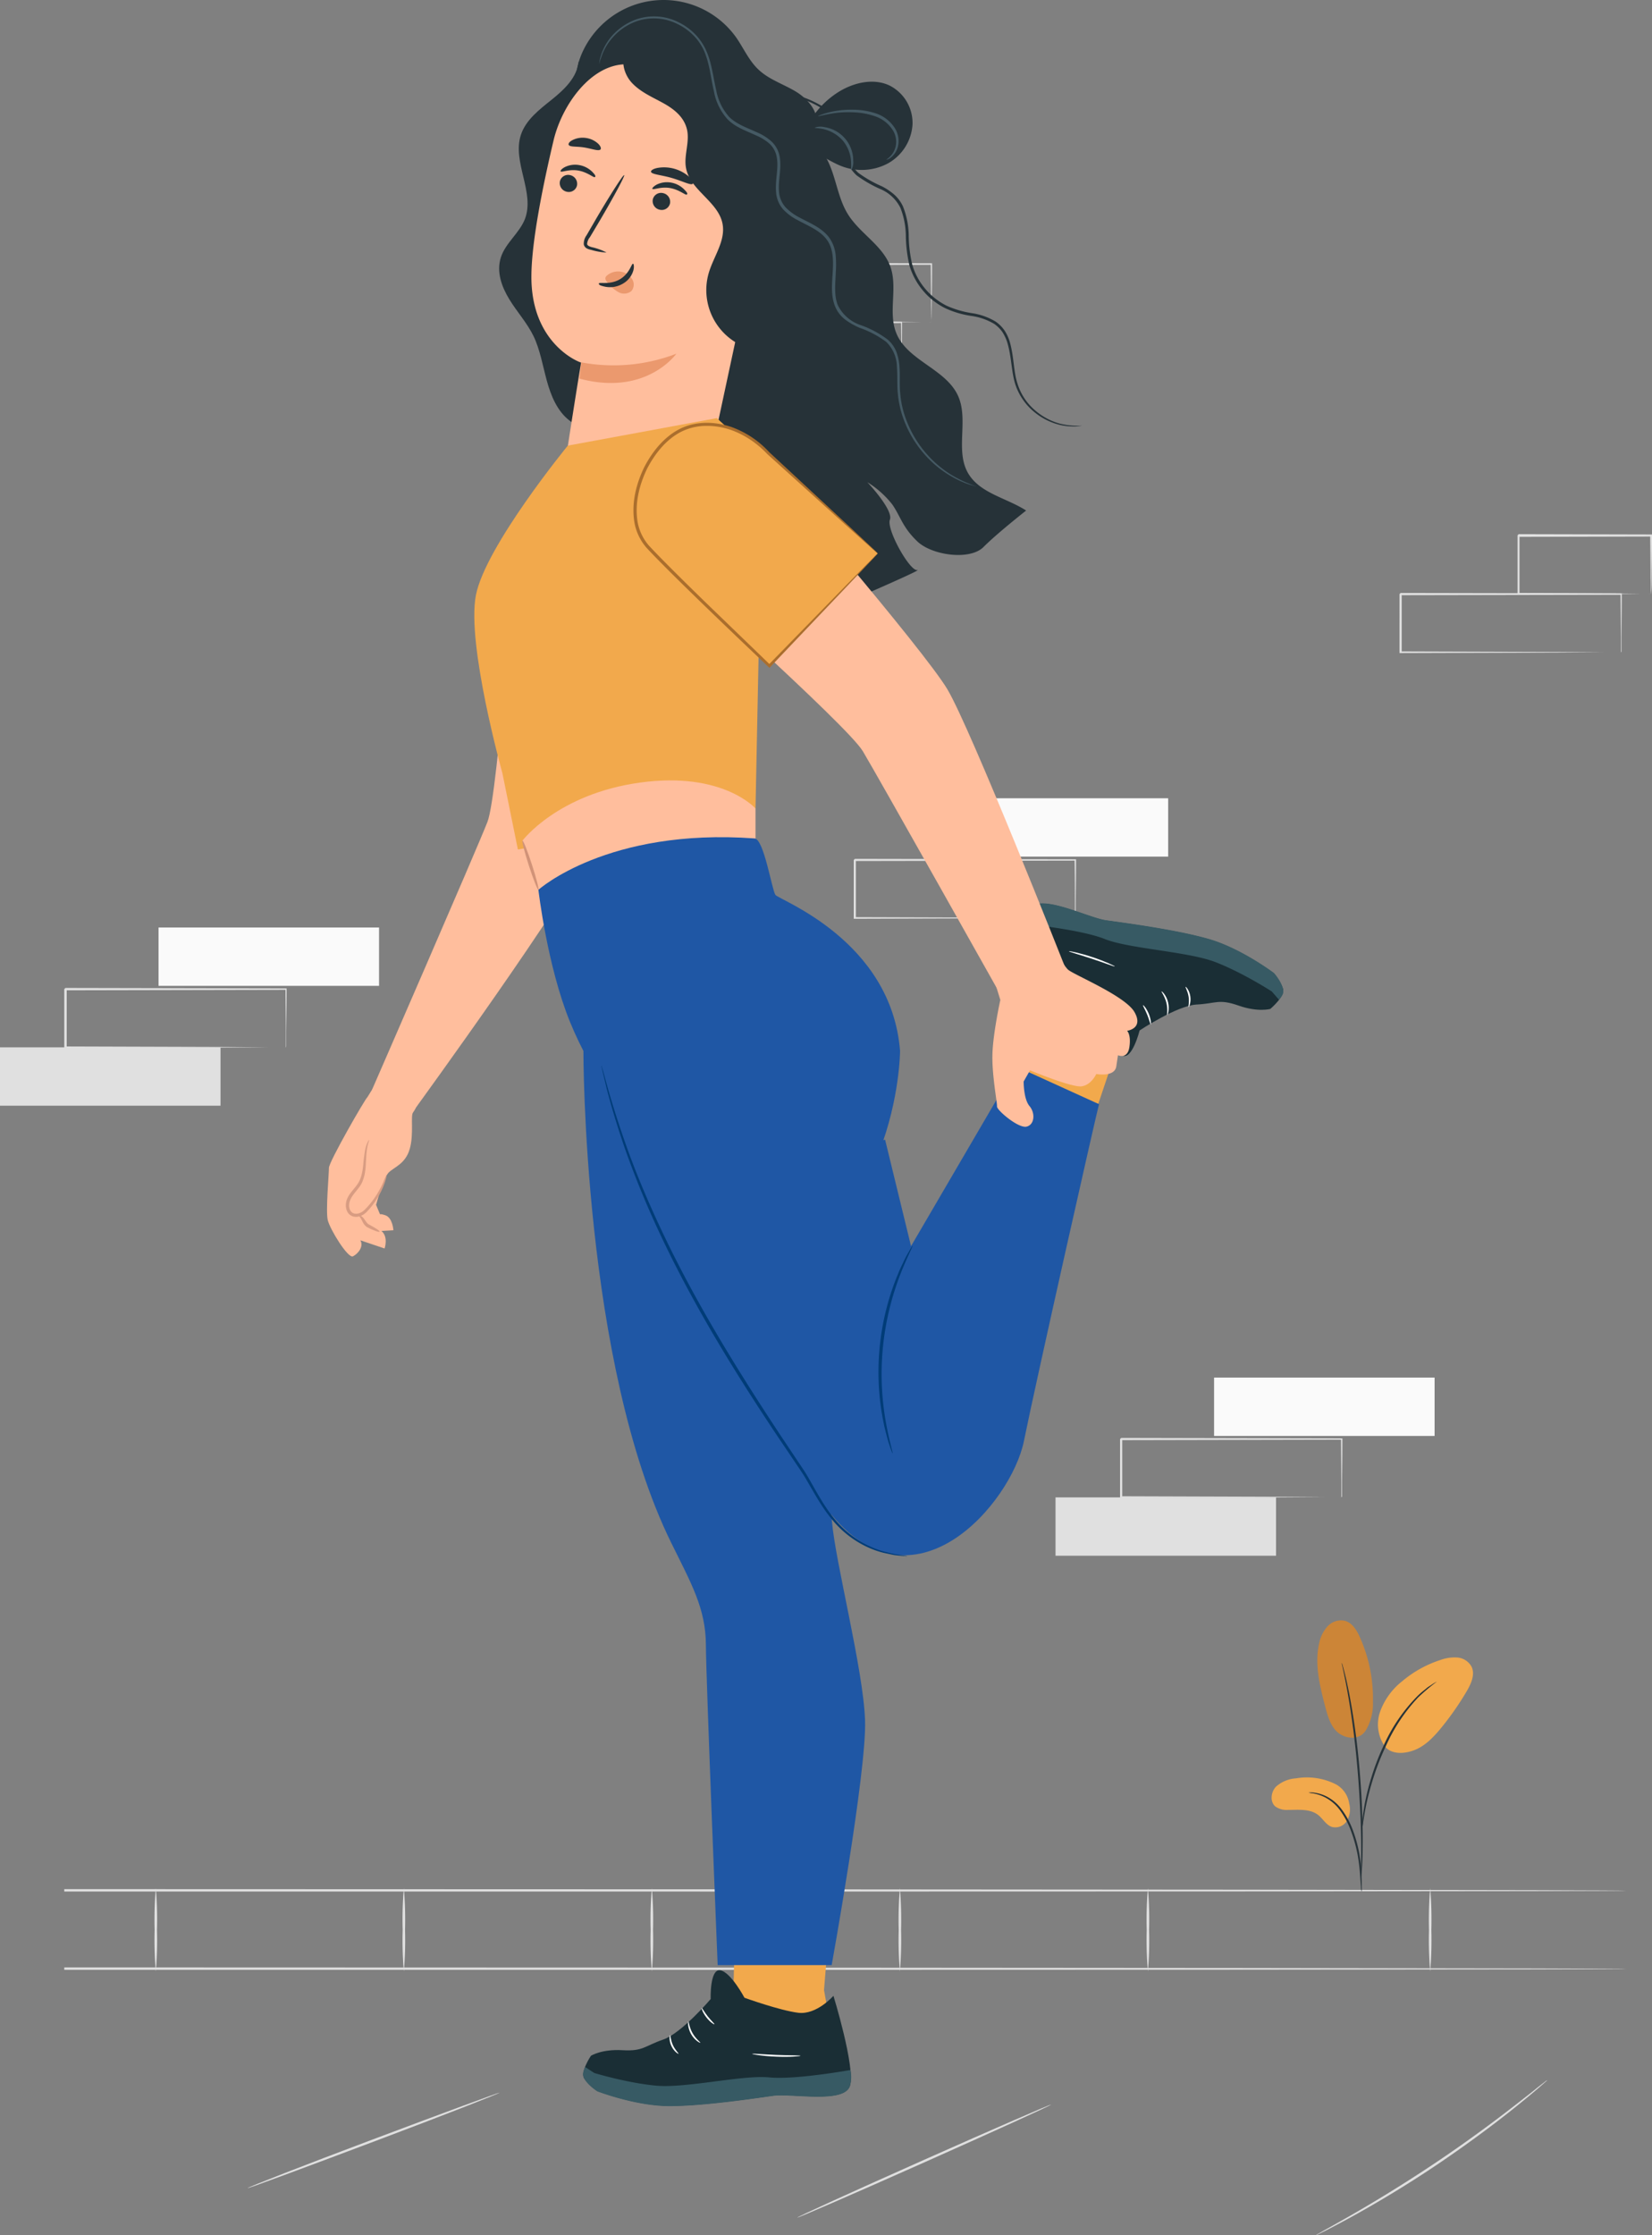 <?xml version="1.0" encoding="UTF-8"?> <svg xmlns="http://www.w3.org/2000/svg" viewBox="0 0 1979.33 2677.22"><rect x="0" y="0" width="1979.33" height="2677.22" fill="#808080" stroke="none"/><defs><style>.cls-1{fill:#fafafa;}.cls-2{fill:#e0e0e0;}.cls-3{fill:#cc8537;}.cls-4{fill:#f2a94c;}.cls-5{fill:#263238;}.cls-6{fill:#ffbe9d;}.cls-7{fill:#eb996e;}.cls-8{fill:#455a64;}.cls-9{fill:#d89c82;}.cls-10{fill:#1a2e35;}.cls-11{fill:#375a64;}.cls-12{fill:#fff;}.cls-13{fill:#ff735d;}.cls-14{fill:#1f57a5;}.cls-15{fill:#003c78;}.cls-16{fill:#aa6e2d;}.cls-17{fill:#d19378;}</style></defs><g id="Layer_2" data-name="Layer 2"><g id="Layer_1-2" data-name="Layer 1"><g id="freepik--background-complete--inject-123"><rect class="cls-1" x="1135.43" y="956.08" width="264.19" height="69.89"></rect><path class="cls-2" d="M1287.92,1099.82V1081.2c0-12.06,0-29.44-.43-51.27l.81.82-264.19.49,1.35-1.31h0v69.89l-1.3-1.35,188.28.59,55.55.38h19a8.3,8.3,0,0,1,1.41,0h-19.71l-55.28.38-189.2.6h-1.3V1030h0l1.36-1.35,264.19.48h.81v.87c0,22-.32,39.59-.43,51.76v17A4.33,4.33,0,0,1,1287.92,1099.82Z"></path><path class="cls-2" d="M1942.08,781.46V762.83c0-12.05-.27-29.43-.44-51.26l.82.81-264.36.49c.6-.6-1.35,1.36,1.36-1.3h0v69.89l-1.36-1.25,188.28.6,55.55.38h.65l-55.28.38-189.2.59h-1.3V711.57h0l1.36-1.36,264.19.49h.81v.87c0,22-.32,39.59-.43,51.75v16.89A4.51,4.51,0,0,1,1942.08,781.46Z"></path><path class="cls-2" d="M1977.92,711.51a3.55,3.55,0,0,1,0-1.3v-3.69c0-3.48,0-8.15-.27-14,0-12.28-.27-29.6-.49-50.89l1,1L1819.3,643c-1.25,1.2,1.62-1.63,1.3-1.3h0V711.4l-1.3-1.24,113.6.59,33.07.38h12.11a17.31,17.31,0,0,1-2.88,0h-8.68l-32.59.38-114.42.6h-1.25v-71h0c-.32.27,2.56-2.61,1.36-1.36l158.73.38h1V641c0,21.72-.38,39-.49,51.48,0,5.81,0,10.37-.27,13.79A45.49,45.49,0,0,1,1977.92,711.51Z"></path><rect class="cls-2" x="1264.68" y="1793.41" width="264.19" height="69.89"></rect><rect class="cls-1" x="1454.64" y="1649.93" width="264.19" height="69.89"></rect><path class="cls-2" d="M1607.12,1793.41a6.53,6.53,0,0,1,0-1.25v-17.33c0-12.11-.27-29.43-.43-51.31l.81.81-264.19.54c.6-.59-1.36,1.36,1.3-1.35h0v69.83l-1.3-1.3,188.28.6,55.55.38h.65l-55.28.38-189.2.59H1342v-70.43h0c2.66-2.66.76-.71,1.36-1.36l264.19.54h.82v.82c0,22.1-.33,39.59-.44,51.81v17A6.45,6.45,0,0,1,1607.12,1793.41Z"></path><rect class="cls-2" y="1254.4" width="264.19" height="69.89"></rect><rect class="cls-1" x="189.96" y="1110.87" width="264.19" height="69.89"></rect><path class="cls-2" d="M342.45,1254.61a5.23,5.23,0,0,1,0-1.25V1236c0-12.06-.28-29.38-.44-51.27l.82.82-264.2.54c.6-.6-1.35,1.3,1.31-1.36h0v69.89l-1.36-1.3,188.33.6,55.55.38h.27l-55.28.38-189.2.6H77v-70.66h0l1.36-1.35,264.19.54h.81v.81c0,22.05-.38,39.59-.48,51.76v17.05A7.86,7.86,0,0,1,342.45,1254.61Z"></path><path class="cls-2" d="M598.66,2506.32c.27.76-67.12,27.15-150.48,58.54s-151.24,56.59-151.51,55.82,67.06-27.15,150.48-58.48S598.39,2505.83,598.66,2506.32Z"></path><path class="cls-2" d="M1259.36,2520.66c.32.7-67.51,31.6-151.46,69S955.57,2656.74,955.25,2656s67.5-31.61,151.51-69S1259,2520,1259.36,2520.66Z"></path><path class="cls-2" d="M1853.75,2491.38a11.76,11.76,0,0,1-2.44,2.39l-7.33,6.47c-6.35,5.43-15.8,13.36-27.59,22.86-23.57,19-57,44.2-95.36,70s-74.45,47-101,61.63c-13.3,7.28-24.11,13-31.66,16.84l-8.74,4.29a14,14,0,0,1-3.15,1.36,20.74,20.74,0,0,1,2.88-1.85l8.47-4.78c7.44-4.07,18.08-10.1,31.22-17.59,26.23-15.05,62-36.61,100.36-62.29s71.84-50.61,95.68-69.19c11.95-9.28,21.73-16.83,28.13-22.15l7.72-6A16.64,16.64,0,0,1,1853.75,2491.38Z"></path><path class="cls-2" d="M1080,456a7.17,7.17,0,0,1,0-1.31V437.36c0-12.06,0-29.43-.43-51.26l.81.81-264.19.49,1.3-1.3h0V456l-1.3-1.31,188.27.6,55.56.33h.21L1005,456l-189.2.59h-1.35V386.21h0l1.35-1.36,264.2.54h.81v.82c0,22-.32,39.58-.43,51.75v17A9.49,9.49,0,0,1,1080,456Z"></path><path class="cls-2" d="M1115.88,386.1a4.43,4.43,0,0,1,0-1.36v-3.69c0-3.42,0-8.09-.27-14,0-12.28-.27-29.6-.49-50.83l1,.92-158.73.38c-1.25,1.19,1.63-1.63,1.3-1.3h0V386l-1.3-1.31,113.55.6,33.12.38h12.11a17.19,17.19,0,0,1-2.87,0h-8.69L1072,386l-114.42.6h-1.25V316.32h0c-.32,0,2.56-2.56,1.36-1.36l158.74.38h.32v1c0,21.72-.38,39-.49,51.42,0,5.81,0,10.37-.27,13.8A37.05,37.05,0,0,0,1115.88,386.1Z"></path></g><g id="freepik--Floor--inject-123"><path class="cls-2" d="M77,2356.38c1260.49.22,1871.86,1,1871.86,1.8s-611.56,1.24-1871.86,1"></path><path class="cls-2" d="M77,2262.6c1260.49.22,1871.86,1,1871.86,1.85s-611.56,1.19-1871.86,1"></path><path class="cls-2" d="M186.67,2361.22a449.37,449.37,0,0,1-1.41-49.91,447,447,0,0,1,1.41-49.91,430.79,430.79,0,0,1,1.41,49.91A433,433,0,0,1,186.67,2361.22Z"></path><path class="cls-2" d="M483.88,2361.22a433,433,0,0,1-1.41-49.91,433,433,0,0,1,1.41-49.91,447,447,0,0,1,1.41,49.91A447,447,0,0,1,483.88,2361.22Z"></path><path class="cls-2" d="M781,2361.22a433,433,0,0,1-1.41-49.91A433,433,0,0,1,781,2261.4a447,447,0,0,1,1.41,49.91A447,447,0,0,1,781,2361.22Z"></path><path class="cls-2" d="M1078.19,2361.22a451.81,451.81,0,0,1-1.41-49.91,449.37,449.37,0,0,1,1.41-49.91,449.38,449.38,0,0,1,1.42,49.91A449.38,449.38,0,0,1,1078.19,2361.22Z"></path><path class="cls-2" d="M1375.35,2361.22a447,447,0,0,1-1.41-49.91,447,447,0,0,1,1.41-49.91,433,433,0,0,1,1.41,49.91A433,433,0,0,1,1375.35,2361.22Z"></path><path class="cls-2" d="M1713.56,2361.22a447,447,0,0,1-1.41-49.91,447,447,0,0,1,1.41-49.91,447,447,0,0,1,1.41,49.91A447,447,0,0,1,1713.56,2361.22Z"></path></g><g id="freepik--Plant--inject-123"><path class="cls-3" d="M1635.69,2073.56c-9.29,12.49-26.5,7.82-34.32,0s-10.86-19.33-13.74-30.14c-6.41-24.76-12.87-50.66-7-75.53a41.91,41.91,0,0,1,10.15-20.2,21.71,21.71,0,0,1,20.91-6.36c8.69,2.55,13.9,11.24,17.59,19.5a179.17,179.17,0,0,1,15.7,77.49,62.11,62.11,0,0,1-9.34,35.41"></path><path class="cls-4" d="M1600.55,2137.05a77.25,77.25,0,0,0-47.79-7.12,39.84,39.84,0,0,0-23.94,9.94c-6.09,6.41-7.5,17.87-.87,23.68a23.09,23.09,0,0,0,14.82,4.18c12.71,0,26.83-1.69,36.71,6.19,5.7,4.51,9.34,11.84,16.29,14.17a16.29,16.29,0,0,0,18.2-7.55,27.69,27.69,0,0,0,2.55-20.52A31.32,31.32,0,0,0,1600.55,2137.05Z"></path><path class="cls-4" d="M1659.8,2092.52a46.28,46.28,0,0,1-6.08-42.85,81.4,81.4,0,0,1,26.23-36,135.78,135.78,0,0,1,45.88-25.52,48.92,48.92,0,0,1,20.48-2.94,21.41,21.41,0,0,1,16.78,10.87c4.5,9.17-.33,20.09-5.43,28.94a349.89,349.89,0,0,1-30.9,44.42c-9.24,11.24-19.72,22.32-33.46,27.15s-27.74,3.86-34.7-5.75"></path><path class="cls-5" d="M1631.23,2265.69a29.05,29.05,0,0,1-.65-5.81q-.48-6.35-1.14-15.8a220,220,0,0,0-2.93-23.3,176.59,176.59,0,0,0-7.71-27.53,102,102,0,0,0-13.31-25.14,51.69,51.69,0,0,0-17.27-15.1,49.43,49.43,0,0,0-14.71-5.05,25.07,25.07,0,0,1-5.76-1,30.3,30.3,0,0,1,5.87,0,46,46,0,0,1,15.37,4.46,51.52,51.52,0,0,1,18.24,15.31,98.84,98.84,0,0,1,13.79,25.58,165.71,165.71,0,0,1,7.66,28,192.14,192.14,0,0,1,2.45,23.57c.32,6.68.38,12.11.38,15.91A25.53,25.53,0,0,1,1631.23,2265.69Z"></path><path class="cls-5" d="M1630.47,2253.53a11.25,11.25,0,0,1,0-2.72v-7.65c0-6.68.44-16.29.44-28.24,0-23.84-1.2-56.75-4.18-93s-7.5-68.91-11.68-92.32c-1-5.86-2-11.19-2.93-15.8s-1.68-8.64-2.44-11.89l-1.63-7.55a9.25,9.25,0,0,1-.38-2.66,14.2,14.2,0,0,1,.87,2.55c.54,2,1.19,4.4,2,7.44s1.85,7.17,2.88,11.84,2.17,9.88,3.31,15.75a879.63,879.63,0,0,1,12.39,92.31c3,36.33,3.91,69.35,3.47,93.19,0,12-.7,21.72-1.19,28.29-.26,3.08-.47,5.63-.65,7.66A13.56,13.56,0,0,1,1630.47,2253.53Z"></path><path class="cls-5" d="M1631.94,2189.94a54,54,0,0,1,.27-8c.44-5.16,1.36-12.6,3-21.72a292,292,0,0,1,7.93-31.5,281.62,281.62,0,0,1,14.23-37.09,200.9,200.9,0,0,1,40.46-59.73,93.24,93.24,0,0,1,9.39-8.26c1.41-1.14,2.66-2.28,4-3.2l3.63-2.34a63,63,0,0,1,6.85-4.18,246.44,246.44,0,0,0-22.65,19.17,210.17,210.17,0,0,0-39.26,59.63,296.69,296.69,0,0,0-14.34,36.76,322.07,322.07,0,0,0-8.31,31.12c-1.9,9-3,16.29-3.8,21.45A42.66,42.66,0,0,1,1631.94,2189.94Z"></path></g><path class="cls-5" d="M797,696.74c-.39-28.34,20.5-58.91,5.15-82.77-10.64-16.36-33.88-20.28-47-34.8-16.74-19.07-10.47-48-8.48-73.26A182.27,182.27,0,0,0,716.3,390.57c-9.15-13.56-20.66-30-13.45-44.67A42.24,42.24,0,0,1,714.79,333l165-134.47a167.43,167.43,0,0,1,44.37-28.94,56.09,56.09,0,0,1,51,3.2c25.61,17.51,24.05,55.71,39.88,82.34,14.26,24.27,42.9,38.49,52,64.94,8.63,25.28-3.24,54.6,7,79.27,13.53,32.95,59.56,42.53,74,75.12,12.6,28.5-3.6,64.52,11.5,91.62,13.84,24.63,45.93,30,69.93,45.38,0,0-34.84,27.34-51.08,43.69s-61.73,10.13-79.36-6.76-19.65-29-29.74-43.92a115.11,115.11,0,0,0-30.06-26.92s31.4,33.2,27,44.85,23.8,61.85,32.79,60.38S994.38,730,994.38,730Z"></path><path class="cls-5" d="M693.26,73.57c-1.77,19.08-17,33.55-32,45.6S629.87,143.59,624,161.84C613.61,194.18,641,230.26,629,262.18c-6.59,17-23.36,28.77-28.9,46.12s1,35.21,10.17,50.24,21.32,28.22,29,44.08,11,35.37,15.87,53.23S667.41,492,682,503.45c22,17.26,56.88,16.88,72,40.27s2.88,57.6,22.49,76.13"></path><path class="cls-5" d="M978.25,151.29c3.37-17-10.19-32.9-25.08-41.82s-32-14.28-44.53-26.24C897.46,72.68,891.05,58,882.45,45.45A106.81,106.81,0,0,0,697.22,63.89c-10.2,23.34-10.89,52.88,5.59,72.26,19.13,22.61,52.84,24,82.38,22.93s62.81-1.35,84.13,19.51c12.46,12.52,18.12,30.37,24.33,47.09S908.3,259.76,924,268.31s39.88,2.43,43.48-15"></path><path class="cls-6" d="M910.22,143.45a28.75,28.75,0,0,1,20.6,33.35h0L848.55,560.46c-8.4,45.5-79.47,60-128.15,50.58h0c-49.38-9.57-46.65-33.95-39.95-77.55,11.24-72.7,15.9-99.89,15.8-99.32s-60.64-21-59.55-104.75c.44-41.52,13.83-107.52,26.52-161.11C674.64,120,717,65.62,765,79.1Z"></path><path class="cls-5" d="M670.82,217.38A10.57,10.57,0,0,0,679,229.62a10.06,10.06,0,0,0,12.26-7.21c0-.11.06-.22.08-.33a10.63,10.63,0,0,0-8.19-12.31,10.14,10.14,0,0,0-12.3,7.35Z"></path><path class="cls-5" d="M671.71,205.22c1,1.63,10-2.91,21.21-.94s18.45,8.94,19.88,7.79-.19-3.16-3.29-6.38a29.21,29.21,0,0,0-15.7-8,27.78,27.78,0,0,0-17.18,2.5C672.79,202.26,671.16,204.54,671.71,205.22Z"></path><path class="cls-5" d="M782.14,238.92a10.57,10.57,0,0,0,8.28,12.25,10.13,10.13,0,0,0,12.3-7.35l.06-.25a10.64,10.64,0,0,0-8.28-12.25,10.13,10.13,0,0,0-12.3,7.35Z"></path><path class="cls-5" d="M781.67,226.17c1,1.63,10-2.91,21.21-.94s18.46,8.94,20,7.81-.2-3.17-3.37-6.4a29.17,29.17,0,0,0-15.7-8,27.83,27.83,0,0,0-17.1,2.51C783,223.26,781.13,225.49,781.67,226.17Z"></path><path class="cls-5" d="M726.7,302.42a71.38,71.38,0,0,0-17.64-6.4c-2.84-.84-5.44-1.86-5.61-3.86a15,15,0,0,1,3.41-8.17L719,263.61c17.08-29.1,30-53.23,28.83-53.85s-16,22.36-33.07,51.39c-4.13,7.17-8.12,14-11.92,20.57a17.21,17.21,0,0,0-3.39,11,7.19,7.19,0,0,0,4,5,18.07,18.07,0,0,0,4.7,1.52A74.26,74.26,0,0,0,726.7,302.42Z"></path><path class="cls-7" d="M696.5,434a209.82,209.82,0,0,0,113.86-10.37s-36,51.34-116.12,29.81Z"></path><path class="cls-7" d="M726.8,330.34a20.88,20.88,0,0,1,19.47-4.44,18.9,18.9,0,0,1,11.56,9.23,12,12,0,0,1-1.41,13.54,14,14,0,0,1-15.37,1.27,42.44,42.44,0,0,1-12.7-11,12,12,0,0,1-2.7-3.88,3.78,3.78,0,0,1,.7-4.17"></path><path class="cls-5" d="M758.46,315.86c-1.84-.31-4,11.79-15.83,18.68s-24.64,3.13-25.09,4.95,2.5,2.89,8,4a30.41,30.41,0,0,0,20.81-3.78,26.77,26.77,0,0,0,12.49-15.74C760.08,319.2,759.25,315.92,758.46,315.86Z"></path><path class="cls-5" d="M780,205.7c.62,3.23,12,3.71,25,7.49s23,9.26,25.14,6.86c1-1.22-.36-4.36-4.12-8a45.53,45.53,0,0,0-38.15-10.95C782.59,202.14,779.78,204.14,780,205.7Z"></path><path class="cls-5" d="M681.36,173.48c1.55,2.88,9.7,1.63,19,3.21s16.85,4.66,19.14,2.28c1-1.14.22-3.89-2.84-6.89A27.05,27.05,0,0,0,702,165.23a26.73,26.73,0,0,0-16,2.54C682.23,169.62,680.72,172.06,681.36,173.48Z"></path><path class="cls-5" d="M921.88,420.72a73.33,73.33,0,0,1-72.52-94.41c5.92-19.54,20.11-38.06,16.36-58.14C860.8,241.63,827,228,822,201.49c-3-15.07,4.74-31.54,1-46.81s-16.25-24.6-29.2-31.66-26.92-13.14-36.89-24-14.34-29-4.8-40.22A778.91,778.91,0,0,1,922.64,132c12.48,7.2,25.43,15.51,31.24,28.58s3.15,29.67-.28,44.83L906.44,422.85"></path><path class="cls-5" d="M850.08,72.41a36.54,36.54,0,0,0,3.72,6,57.31,57.31,0,0,0,14.89,13.65,104.81,104.81,0,0,0,29.47,12.26c12,3.55,26.15,5.65,41.39,8.58a126.46,126.46,0,0,1,46.86,18A52.69,52.69,0,0,1,1004,152.49a134.82,134.82,0,0,1,7.3,28.84,48.6,48.6,0,0,0,14.92,28.6,149.32,149.32,0,0,0,29,16.69,47.29,47.29,0,0,1,23.56,22.25,94.16,94.16,0,0,1,6.54,33.82,167,167,0,0,0,4.37,35.41,84,84,0,0,0,16.7,30.57,83,83,0,0,0,26.53,20.65,113.93,113.93,0,0,0,30.82,9.06,73.39,73.39,0,0,1,27.52,9.59,40.21,40.21,0,0,1,9.73,9.66,53.21,53.21,0,0,1,5.8,12.27c5.25,17.28,4.89,34.92,9.61,50.14a71.81,71.81,0,0,0,24.32,34.62,75.6,75.6,0,0,0,28.66,14.09,70.76,70.76,0,0,0,20.14,1.94c2.36-.18,4.1-.55,5.21-.65l1.81-.35a83.3,83.3,0,0,1-26.78-2.33A75.12,75.12,0,0,1,1242,493a69,69,0,0,1-23-33.75c-4.79-14.79-4-32.21-9.29-50.3a52,52,0,0,0-6.1-13.05A42.13,42.13,0,0,0,1193,385.23,76.65,76.65,0,0,0,1164.1,375a116.18,116.18,0,0,1-29.91-8.84,80.36,80.36,0,0,1-25.28-19.85A79.09,79.09,0,0,1,1093,317a159.27,159.27,0,0,1-4.22-34.59,97.48,97.48,0,0,0-6.89-35.18,43,43,0,0,0-10.69-14.34,73.47,73.47,0,0,0-14.53-9.73A143.88,143.88,0,0,1,1028.37,207a44.37,44.37,0,0,1-13.88-26.6,136.2,136.2,0,0,0-7.77-29.5,54.53,54.53,0,0,0-18.88-22,124.65,124.65,0,0,0-47.94-18.07c-15.52-2.62-29.33-5-41.33-8.06A107,107,0,0,1,869.37,91,66.09,66.09,0,0,1,850.08,72.41Z"></path><path class="cls-5" d="M959.81,168.57a106,106,0,0,1,46.45-59.4c17.89-10.61,40.73-15.57,59.43-6.81a50.28,50.28,0,0,1,27.63,46.92,57.45,57.45,0,0,1-29.7,46.56,66.83,66.83,0,0,1-55.8,3c-16.87-6.64-31.89-19.95-50.05-19.88"></path><path class="cls-8" d="M1169.94,582.61A152.61,152.61,0,0,1,1140,568.82a132,132,0,0,1-55.06-68.36,112.92,112.92,0,0,1-6.28-28.82c-1.12-10.24-.09-21.07-.94-32.43a65.84,65.84,0,0,0-3.46-17.12,38.52,38.52,0,0,0-10.2-15,120,120,0,0,0-32.72-17.69,47,47,0,0,1-27.46-23.79c-4.78-11.8-3-25.49-2.51-39.1a124.69,124.69,0,0,0-.16-21.08A43.08,43.08,0,0,0,993.8,285c-9-12.3-23.45-17.73-35.86-24.48a62.85,62.85,0,0,1-16.86-12.39,31.37,31.37,0,0,1-7.68-18.34c-1.27-13.69,3.26-27.57.8-41.9a32.5,32.5,0,0,0-10-18.59,62.23,62.23,0,0,0-17.33-10.86c-12-5.53-24.52-9.67-33.3-18.51a65.55,65.55,0,0,1-15.41-31.74c-2.65-11.52-4.27-23.08-7.23-34a96.24,96.24,0,0,0-5.69-15.53A69.91,69.91,0,0,0,836.49,45a71.78,71.78,0,0,0-24-18.62,65.33,65.33,0,0,0-50.87-2.9,70.33,70.33,0,0,0-31.27,23,66.52,66.52,0,0,0-11,22,36.62,36.62,0,0,0-1.42,8.43,53.31,53.31,0,0,1,2.4-8.19A67.29,67.29,0,0,1,731.9,47.45a69.83,69.83,0,0,1,30.81-22,63.46,63.46,0,0,1,49,3.32,69.24,69.24,0,0,1,22.93,17.78A66,66,0,0,1,843,59.63a89.77,89.77,0,0,1,5.33,15.47c2.86,10.68,4.28,22.57,7,34a67.75,67.75,0,0,0,16.2,33.55c9.23,9.64,22.21,13.87,33.89,19.34A60.35,60.35,0,0,1,921.86,172a28.69,28.69,0,0,1,8.85,16.64c2.33,13-2.13,26.89-.88,41.52a34.94,34.94,0,0,0,8.41,20.51,63.6,63.6,0,0,0,17.88,13.21c12.75,6.89,26.63,12.29,34.66,23.41s7.69,25.7,6.9,39-2.42,27.71,2.89,40.7a38,38,0,0,0,12.38,16,83.8,83.8,0,0,0,17,9.63,118.24,118.24,0,0,1,31.9,16.89,42.49,42.49,0,0,1,12.77,30.06c.92,11,0,21.85,1.17,32.39a116.7,116.7,0,0,0,6.62,29.46A132.26,132.26,0,0,0,1109,545.6a125,125,0,0,0,30.24,24.56,111.78,111.78,0,0,0,22.38,10.25l6.13,1.69A10.07,10.07,0,0,0,1169.94,582.61Z"></path><path class="cls-8" d="M1061.68,191.36a11.53,11.53,0,0,0,5.18-2.25A24.19,24.19,0,0,0,1075.7,176a28.73,28.73,0,0,0-3.5-22.45,43.06,43.06,0,0,0-22-17.48,86.68,86.68,0,0,0-27.55-4.65,111.78,111.78,0,0,0-22.66,1.71,99.05,99.05,0,0,0-14.77,3.78c-3.34,1.26-5.16,2.11-5.06,2.35s7.61-1.92,20.32-3.86a125.53,125.53,0,0,1,22-.88,88.7,88.7,0,0,1,26.35,4.89,40.47,40.47,0,0,1,20.42,15.83,26.11,26.11,0,0,1,3.87,20.24,24.77,24.77,0,0,1-7.11,12.36A29.14,29.14,0,0,1,1061.68,191.36Z"></path><path class="cls-8" d="M1019.84,204a19.35,19.35,0,0,0,2.45-11.46,40.52,40.52,0,0,0-34.51-40.28,20.56,20.56,0,0,0-11.7.65c-.1.64,4.47.31,11.19,1.89a44,44,0,0,1,22.49,13.55,43.42,43.42,0,0,1,9.89,24.25C1020.16,199.52,1019.42,203.91,1019.84,204Z"></path><path class="cls-6" d="M791.67,673.93c1.79,3.9-66.94,293.74-86.95,345S499,1325.61,499,1325.61l-53.21-20.52S570.64,1018.64,584,984.48,616.72,654.73,619.34,645,734.08,548.46,791.67,673.93Z"></path><path class="cls-6" d="M440.32,1313.88c-3.08,2.57-46.27,77.73-46.21,84.86s-4,51.65-1.42,62.57,24.27,46.39,30.24,43.37,13.18-11.63,8.87-19.14l29,9.77s4.82-13.81-3.79-21l14.33-.83s-.77-15-9.76-18-5.72.19-5.72.19l-5.26-12.59s8.61-32,14.91-38.55,20.17-10.27,25.38-28.32.78-39.83,4-43.81S507,1309.27,507,1309.27s-39.95-30.72-42-31.61S440.32,1313.88,440.32,1313.88Z"></path><path class="cls-9" d="M463.16,1407.46c.24.07-.12,2.38-1.34,6.42a89.43,89.43,0,0,1-7,16.44,94.78,94.78,0,0,1-15.78,21.49c-3.65,3.52-9.42,6.82-15.79,5.2a11.51,11.51,0,0,1-7.3-6.12,17.47,17.47,0,0,1-1.46-9.28c.55-6.44,4.47-11.55,7.8-15.65s6.72-8,8.62-12.26c3.84-8.62,4.1-17.67,4.93-25s1.81-13.58,3.32-17.57,2.92-5.92,3.08-5.82c.31.15-.64,2.26-1.63,6.25s-1.67,9.91-2,17.35c-.51,7.36-.35,16.63-4.4,26.31-3.89,9.83-14.72,16.41-15.81,26.83-.65,5.11,1.55,10.26,5.89,11.34s9-1,12.36-4.18A101.68,101.68,0,0,0,452.45,1429C460.05,1416.26,462.51,1407.23,463.16,1407.46Z"></path><path class="cls-9" d="M454.85,1475.17c-.55.84-7.14-1.17-15.47-5.65-4.47-3.28-5.31-7.62-6.8-9.76-1.26-2.34-2.68-3.27-2.47-3.83s2.43-.28,4.67,2.16c2.27,2.23,3.87,6.31,6.82,8.23C448.93,1470.21,455.47,1474.21,454.85,1475.17Z"></path><path class="cls-4" d="M877.53,2432.06l3.09-124.19,114.2-17.64-7.52,93.26,9.17,51.62S973,2464.6,968.3,2463.22,877.53,2432.06,877.53,2432.06Z"></path><path class="cls-10" d="M715.77,2504.47s45.83,17.73,86.57,17.72S904,2513,926.4,2509.87s85.67,9.94,92.07-12.07-19.89-107.43-19.89-107.43-20,23.06-42.2,20.32-64.41-18-64.41-18-16.27-30.66-29-32.86-11.49,34.44-11.49,34.44-34.87,41-57.09,48.59-23.57,14.12-48.6,12.65-37.77,6.69-37.77,6.69-13.18,19.48-7.94,27.32S715.77,2504.47,715.77,2504.47Z"></path><path class="cls-11" d="M699.84,2489.1c4.5,8.69,15.84,15.7,15.84,15.7s45.82,17.73,86.57,17.72,101.66-9.2,124-12.32,85.68,9.94,92.07-12.07a37.35,37.35,0,0,0,.59-18.91s-66.23,12-97.47,8.86-99.73,13.17-135,9.93-74.37-15.19-74.37-15.19L701,2475.59C699.18,2480.62,697.12,2484,699.84,2489.1Z"></path><path class="cls-12" d="M802.85,2437.42c.62,0,.47,5.75,3.34,11.94s7.17,9.92,6.76,10.4c-.22.49-5.62-2.74-8.66-9.54S802.33,2437.27,802.85,2437.42Z"></path><path class="cls-12" d="M824.74,2421.06c.63,0,.93,6.85,5,14s9.71,11,9.34,11.54c-.16.5-6.85-2.79-11.15-10.52S824.22,2420.93,824.74,2421.06Z"></path><path class="cls-12" d="M840.68,2405c.56-.25,3.11,4.7,7.31,10s8.35,9,8,9.49-5.25-2.61-9.61-8.21S840.18,2405.21,840.68,2405Z"></path><path class="cls-12" d="M959.16,2462.2c0,.28-3.24.69-8.5,1s-12.56.37-20.6.05-15.31-1-20.53-1.72-8.43-1.37-8.39-1.65c.07-.6,13,.66,29,1.29S959.13,2461.6,959.16,2462.2Z"></path><path class="cls-4" d="M1351.74,1215.39l-61.38,182.77L1176,1381.37l34.67-86.9,6.45-52s19-96.74,23.07-94S1351.74,1215.39,1351.74,1215.39Z"></path><path class="cls-10" d="M1526.23,1165.68s-39.17-29.66-78.34-40.87-100.27-19.15-122.65-22.32-79.63-33.15-91.84-13.75-10.47,108.75-10.47,108.75,25.62-16.66,46.17-7.92,57,35,57,35,7.2,34,18.8,39.57,20.53-30,20.53-30,44.81-29.78,68.26-31,26.55-7.08,50.21,1.22,38.15,4,38.15,4,18-15.09,15.16-24.08S1526.23,1165.68,1526.23,1165.68Z"></path><path class="cls-11" d="M1537.31,1184.85c-1.93-9.6-10.9-19.46-10.9-19.46s-39.16-29.66-78.34-40.88-100.27-19.15-122.65-22.31-79.63-33.15-91.84-13.76a37.47,37.47,0,0,0-5.77,18s67,6.67,96.14,18.32,99.51,14.81,132.56,27.65,67.31,35.08,67.31,35.08l8.66,10C1535.61,1193.18,1538.53,1190.47,1537.31,1184.85Z"></path><path class="cls-12" d="M1424.06,1206.16c-.6-.18,1.13-5.66.07-12.4s-4.15-11.51-3.64-11.86c.35-.4,4.66,4.18,5.7,11.56S1424.51,1206.45,1424.06,1206.16Z"></path><path class="cls-12" d="M1398.51,1215.86c-.63-.13,1-6.84-1-14.81s-6.3-13.26-5.8-13.65c.3-.45,5.83,4.56,7.82,13.17S1399,1216.12,1398.51,1215.86Z"></path><path class="cls-12" d="M1378.76,1226.88c-.6.08-1.68-5.38-4.26-11.64s-5.54-11-5-11.33,4.33,4,7,10.54S1379.3,1226.84,1378.76,1226.88Z"></path><path class="cls-12" d="M1280.62,1139.29c.06-.27,3.29.23,8.43,1.42s12.18,3.1,19.82,5.63,14.43,5.19,19.26,7.3,7.72,3.64,7.61,3.9c-.23.55-12.32-4.22-27.53-9.23S1280.48,1139.88,1280.62,1139.29Z"></path><path class="cls-13" d="M763.74,850.61c-.49,1.71-178.49-21.69-178.49-21.69s14.93-147.47,28.58-191.54c12.82-41.34,100.59-86,139.75-48.28s38.09,84.83,38.09,84.83Z"></path><path class="cls-10" d="M761.17,853.92c-12.37,0-51.1-4.82-176.41-21.29l-3.59-.47.37-3.61c.6-6,15.11-148.35,28.73-192.27,7.81-25.23,42.51-52.35,79-61.74,27.79-7.15,51.54-2.93,66.91,11.87C796,624.8,795.45,672,795.4,674L767.34,851.64C767,853,766.69,853.92,761.17,853.92ZM589.35,825.69c63.14,8.29,153.86,19.84,171.21,21.16L788,673.34h0s.42-45.53-37-81.54c-18.14-17.47-45.3-13.77-59.86-10-34.21,8.81-66.6,33.73-73.72,56.72C605.2,677.88,591.74,802.8,589.35,825.69Z"></path><path class="cls-4" d="M680.32,533.72S581.66,654.1,570.21,712.8s31.68,213,31.68,213l18.61,91.63,284.71-49,4.16-206L888.13,527.57l-29.27-26.78Z"></path><path class="cls-6" d="M905.21,1006.83v-38.5s-39.07-44.67-138.13-31.07S626,1006.83,626,1006.83l20.16,63.8L746.69,1082Z"></path><path class="cls-14" d="M1316.79,1322.48c-1.87,5.42-75,329.3-90,403.49s-133.21,213.5-234.52,83.23S787,1450.11,787,1450.11l273.45-85.2,31.09,127.6,125.82-215.27Z"></path><path class="cls-15" d="M1069.4,1740.6c-.26.08-1.52-3.28-3.58-9.46-1.07-3.07-2.28-6.87-3.38-11.36s-2.63-9.55-3.65-15.29a297.09,297.09,0,0,1-5.57-40.54,307.51,307.51,0,0,1,9.6-99.49,298.07,298.07,0,0,1,13.18-38.75c2.08-5.44,4.52-10.13,6.47-14.32s3.84-7.7,5.47-10.52c3.19-5.67,5.06-8.74,5.29-8.61.67.35-6.33,12.93-14.68,34.47a337.24,337.24,0,0,0-12.26,38.62,328.24,328.24,0,0,0-9.49,98.38,334.19,334.19,0,0,0,4.7,40.24C1065.61,1726.71,1070.12,1740.38,1069.4,1740.6Z"></path><path class="cls-14" d="M699,1258.63s-.8,374.11,105.28,589.3c23.89,48.47,41.27,78.47,41.48,122.07s14.11,383.62,14.11,383.62H996.47s42-231.92,40-292.95-35.74-190.07-39.71-238.89-55.58-338.29-55.58-338.29l-78.7-195Z"></path><path class="cls-14" d="M904.11,1004.18c11.19.82,20.73,61.54,24.94,67.62s138.72,54.33,149.34,186.64c0,0,0,56.8-25.24,121.71l7,121.46L804.94,1560.7s-42.07-131.86-58.9-231.26c0,0-35.76-38.55-63.1-105.49s-37.86-158.23-37.86-158.23S727.72,991.33,904.11,1004.18Z"></path><path class="cls-15" d="M720.47,1276.05a7.17,7.17,0,0,1,.65,1.74c.41,1.4.92,3.11,1.54,5.21l5.54,20.1c4.93,17.41,12.59,42.47,23.51,72.92s25.79,66,44.26,104.59,40.78,80,66,122.47,50.69,82.06,74.33,117.75l17.37,26c5.59,8.39,11.33,16.55,16,24.93,9.45,16.57,17.9,32.13,28,44.66,19.8,25.61,44.59,37.33,61.78,41.94l11.64,2.83c3.41.65,6.34,1,8.69,1.37l5.34.88a6.77,6.77,0,0,1,1.82.43,6.51,6.51,0,0,1-1.85,0l-5.41-.49c-2.38-.27-5.34-.48-8.79-1l-11.84-2.51c-17.46-4.18-43.07-15.78-63.54-41.69-10.41-12.63-19.11-28.34-28.63-44.74-4.67-8.26-10.34-16.19-16-24.65s-11.52-17.07-17.52-25.94c-23.82-35.61-49.46-75.18-74.69-117.75s-47.52-84.15-65.85-122.92a1107.82,1107.82,0,0,1-43.61-105.21c-10.62-30.65-17.89-55.88-22.38-73.45q-3.06-12.85-4.84-20.3c-.47-2.14-.85-3.88-1.17-5.3A6.22,6.22,0,0,1,720.47,1276.05Z"></path><path class="cls-6" d="M910.24,552.73c4.19,1,196.62,225.52,224.81,272.76s140.8,332.21,140.8,332.21l-77.24,33.43s-146-259.92-164.82-291.41S793.47,671.57,787.35,663.5,775.83,521.24,910.24,552.73Z"></path><path class="cls-6" d="M1192.4,1177.71l6.14,19.92s-8.54,38.7-9.44,64,5.8,59,5.42,63.47,25.57,26.47,35.31,24.28,10.85-16.1,3.64-24.66-7-29.42-7-29.42l7.62-13.4s50.57,21.08,62.15,19.16,17.24-14.71,17.24-14.71,22,4.15,24-9.18l2-13.34s11.46,5.33,13.69-9.78-2.78-19.48-2.78-19.48,20.14-2.48,8.94-22.3-74.3-45.31-80-51.23a44.63,44.63,0,0,1-8.59-13.61Z"></path><path class="cls-4" d="M1051.64,662.84,921.78,797.56S806.67,688.22,775.49,654.22c-37-40.36.88-132.42,54-144.09s90.9,32.5,90.9,32.5Z"></path><path class="cls-16" d="M1051.64,662.84a28.69,28.69,0,0,1-2.62-2.16l-7.17-6.33L1015,630.3l-95.71-86.5,0,0-.11-.12c-11.49-12.2-26.69-23.06-44.45-29.08a87.09,87.09,0,0,0-28.17-4.52,68,68,0,0,0-28.76,6.23c-18.32,8.69-32.46,25.77-42.39,44.84-9.38,19.35-15.17,41.94-11.44,64.18a59.27,59.27,0,0,0,13.4,28c7.28,7.84,14.75,15.42,22.14,22.88,14.81,14.9,29.46,29.27,43.69,43.16l79.73,77-2.27.05,94.56-96.89,26.7-27.1,7.14-7.15a29.71,29.71,0,0,1,2.62-2.46,21.38,21.38,0,0,1-2.12,2.45l-6.67,7.18C1036.7,679,1028,688.22,1017,699.88l-94,98.8-1.11,1.16-1.17-1.11c-24.56-23.23-51.54-49-80.11-76.67-14.27-13.87-29-28.21-43.82-43.12-7.42-7.47-14.91-15-22.27-23a63.19,63.19,0,0,1-14.37-30c-3.91-23.47,2.16-46.67,11.84-66.6,10.27-19.64,24.83-37.29,44.25-46.47,19.54-9,41.32-7.75,59.61-1.64a113.31,113.31,0,0,1,45.75,30.3l-.13-.13,95.32,88.4,26.06,24.41c2.8,2.66,5,4.77,6.7,6.38A20.3,20.3,0,0,1,1051.64,662.84Z"></path><path class="cls-17" d="M626,1006.83c1-.33,6.12,12.58,11.38,28.84s8.7,29.72,7.68,30-6.12-12.58-11.38-28.85S625,1007.16,626,1006.83Z"></path></g></g></svg> 